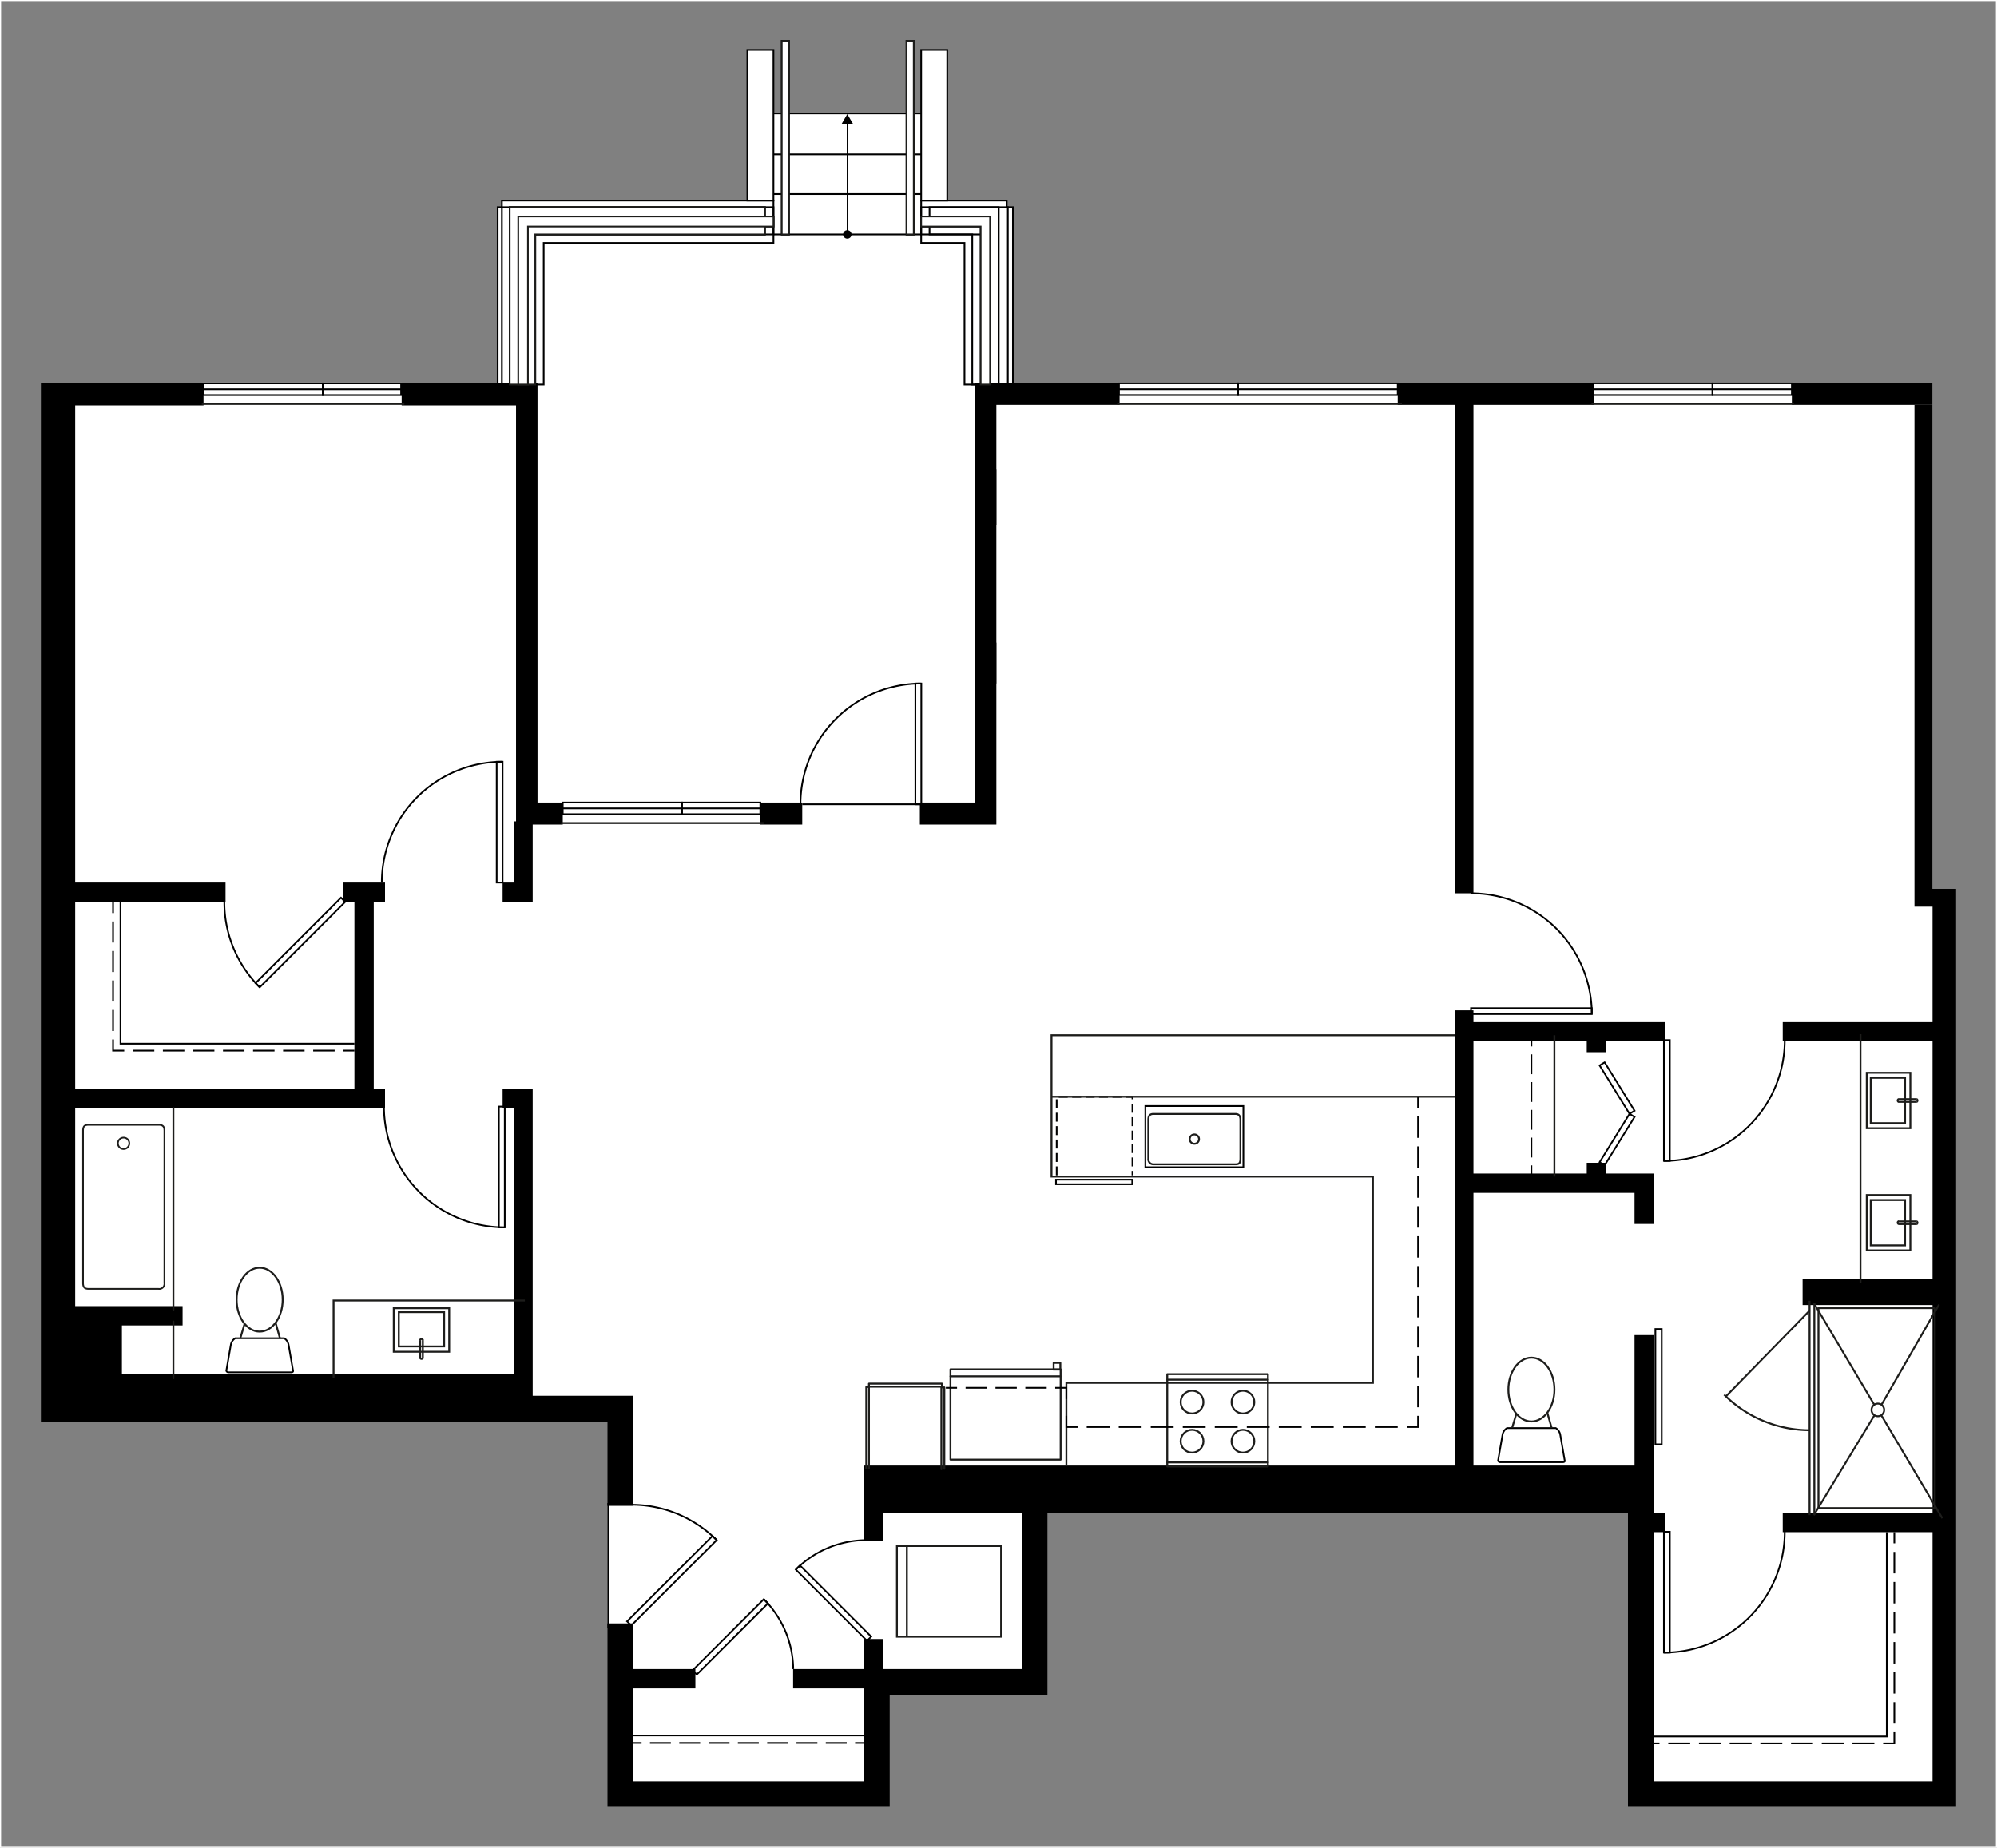<svg xmlns="http://www.w3.org/2000/svg" width="892.58" height="826.09" viewBox="0 0 892.58 826.09">
  <rect x="0" y="0" width="892.58" height="826.09" fill="#808080" stroke="none"/>
  <title>2Hlvl1</title>
  <g>
    <rect x="33.49" y="-32.99" width="825.59" height="892.08" transform="translate(33.24 859.33) rotate(-90)" style="fill: none;stroke: #fff;stroke-miterlimit: 10;stroke-width: 0.5px"/>
    <polygon points="874.33 397.35 874.33 807.84 727.63 807.84 727.63 676.32 468.25 676.32 468.25 757.68 397.69 757.68 397.69 807.84 271.45 807.84 271.45 725.76 271.47 725.76 271.47 673.2 271.45 673.2 271.45 635.52 18.25 635.52 18.25 171.36 90.6 171.36 90.6 170.98 179.66 170.98 179.66 171.36 222.44 171.36 222.44 92.63 224.33 92.63 224.33 89.66 334.05 89.66 334.05 22.3 345.71 22.3 345.71 50.73 411.72 50.73 411.72 22.3 423.38 22.3 423.38 89.66 449.95 89.66 449.95 92.63 452.73 92.63 452.73 171.36 499.69 171.36 499.69 170.98 625.1 170.98 625.1 171.36 711.74 171.36 711.74 170.98 801.27 170.98 801.27 171.36 863.77 171.36 863.77 397.35 874.33 397.35" style="fill: #fff"/>
    <g>
      <polygon points="443.89 368.64 445.33 368.64 445.33 367.2 445.33 360.24 445.33 358.8 445.33 288.72 445.33 287.28 443.89 287.28 437.17 287.28 435.73 287.28 435.73 288.72 435.73 358.8 412.57 358.8 411.13 358.8 411.13 360.24 411.13 367.2 411.13 368.64 412.57 368.64 443.89 368.64"/>
      <polygon points="339.85 358.8 339.85 360.24 339.85 367.2 339.85 368.64 341.29 368.64 357.13 368.64 358.57 368.64 358.57 367.2 358.57 360.24 358.57 358.8 357.13 358.8 341.29 358.8 339.85 358.8"/>
      <polygon points="445.33 233.28 445.33 180.96 498.97 180.96 500.41 180.96 500.41 179.52 500.41 172.8 500.41 171.36 498.97 171.36 445.33 171.36 443.89 171.36 437.17 171.36 435.73 171.36 435.73 172.8 435.73 233.28 435.73 234.72 437.17 234.72 443.89 234.72 445.33 234.72 445.33 233.28"/>
      <polygon points="650.17 399.36 651.61 399.36 657.13 399.36 658.57 399.36 658.57 397.92 658.57 180.96 710.89 180.96 712.33 180.96 712.33 179.52 712.33 172.8 712.33 171.36 710.89 171.36 626.17 171.36 624.73 171.36 624.73 172.8 624.73 179.52 624.73 180.96 626.17 180.96 650.17 180.96 650.17 397.92 650.17 399.36"/>
      <polygon points="229.69 367.2 229.69 368.64 229.69 394.56 226.09 394.56 224.65 394.56 224.65 396 224.65 401.76 224.65 403.2 226.09 403.2 229.69 403.2 231.13 403.2 235.69 403.2 236.65 403.2 237.13 403.2 238.09 403.2 238.09 401.76 238.09 368.64 238.81 368.64 240.25 368.64 250.09 368.64 251.53 368.64 251.53 367.2 251.53 360.24 251.53 358.8 250.09 358.8 240.25 358.8 240.25 181.2 240.25 179.76 240.25 172.8 240.25 171.36 238.81 171.36 180.97 171.36 179.53 171.36 179.53 172.8 179.53 179.76 179.53 181.2 180.97 181.2 230.65 181.2 230.65 367.2 229.69 367.2"/>
      <polygon points="282.97 624 282.97 673.2 271.45 673.2 271.45 635.52 18.25 635.52 18.25 171.36 90.97 171.36 90.97 181.2 33.61 181.2 33.61 394.56 100.81 394.56 100.81 403.2 33.61 403.2 33.61 486.72 158.41 486.72 158.41 403.2 153.37 403.2 153.37 394.56 172.09 394.56 172.09 403.2 167.05 403.2 167.05 486.72 172.09 486.72 172.09 495.36 33.61 495.36 33.61 583.92 81.61 583.92 81.61 592.56 54.49 592.56 54.49 614.16 229.69 614.16 229.69 495.36 224.65 495.36 224.65 486.72 238.09 486.72 238.09 624 282.97 624"/>
      <rect x="800.89" y="171.36" width="62.88" height="9.6"/>
      <polygon points="874.33 397.35 874.33 807.84 727.63 807.84 727.63 676.32 468.25 676.32 468.25 757.68 397.69 757.68 397.69 807.84 271.45 807.84 271.45 725.76 282.97 725.76 282.97 746.16 310.81 746.16 310.81 754.8 282.97 754.8 282.97 796.32 386.17 796.32 386.17 754.8 354.49 754.8 354.49 746.16 386.17 746.16 386.17 732.72 394.81 732.72 394.81 746.16 456.73 746.16 456.73 676.32 394.81 676.32 394.81 689.04 386.17 689.04 386.17 655.2 650.17 655.2 650.17 451.68 658.57 451.68 658.57 456.96 744.25 456.96 744.25 465.36 717.85 465.36 717.85 470.4 709.21 470.4 709.21 465.36 658.57 465.36 658.57 524.64 709.21 524.64 709.21 519.84 717.85 519.84 717.85 524.64 739.21 524.64 739.21 547.2 730.57 547.2 730.57 533.28 658.57 533.28 658.57 655.2 730.57 655.2 730.57 596.88 739.21 596.88 739.21 676.56 744.25 676.56 744.25 684.96 739.21 684.96 739.21 796.32 863.77 796.32 863.77 684.96 796.81 684.96 796.81 676.56 863.77 676.56 863.77 583.44 805.69 583.44 805.69 571.92 863.77 571.92 863.77 465.36 796.81 465.36 796.81 456.96 863.77 456.96 863.77 405.33 855.69 405.33 855.69 180.96 863.77 180.96 863.77 397.35 874.33 397.35"/>
      <rect x="435.73" y="209.68" width="9.6" height="95.89"/>
    </g>
    <g>
      <polygon points="341.89 92.63 239.24 92.63 227.82 92.63 227.82 104.79 227.82 171.88 239.24 171.88 239.24 104.79 341.89 104.79 341.89 92.63" style="fill: #fff;stroke: #000;stroke-width: 0.75px"/>
      <g>
        <rect x="303.9" y="730.46" width="45" height="2.64" transform="translate(-421.84 445.13) rotate(-45)" style="fill: none;stroke: #000;stroke-width: 0.75px"/>
        <path d="M341.38,714.93a44.89,44.89,0,0,1,13.17,31.23" style="fill: none;stroke: #000;stroke-width: 0.75px"/>
      </g>
      <g>
        <rect x="371.21" y="694.18" width="2.64" height="45" transform="translate(-397.65 473.33) rotate(-45)" style="fill: none;stroke: #000;stroke-width: 0.75px"/>
        <path d="M355.69,701.7a44.83,44.83,0,0,1,31.23-13.17" style="fill: none;stroke: #000;stroke-width: 0.75px"/>
      </g>
      <g>
        <rect x="222.97" y="494.71" width="2.64" height="54" style="fill: none;stroke: #000;stroke-width: 0.75px"/>
        <path d="M225.62,548.71a54,54,0,0,1-54-54" style="fill: none;stroke: #000;stroke-width: 0.75px"/>
      </g>
      <g>
        <rect x="222" y="340.56" width="2.64" height="54" style="fill: none;stroke: #000;stroke-width: 0.75px"/>
        <path d="M224.65,340.56a54,54,0,0,0-54,54" style="fill: none;stroke: #000;stroke-width: 0.75px"/>
      </g>
      <g>
        <rect x="743.7" y="464.99" width="2.64" height="54" style="fill: none;stroke: #000;stroke-width: 0.75px"/>
        <path d="M743.7,519a54,54,0,0,0,54-54" style="fill: none;stroke: #000;stroke-width: 0.75px"/>
      </g>
      <g>
        <rect x="657.48" y="450.71" width="54" height="2.64" style="fill: none;stroke: #000;stroke-width: 0.75px"/>
        <path d="M711.48,453.36a54,54,0,0,0-54-54" style="fill: none;stroke: #000;stroke-width: 0.75px"/>
      </g>
      <g>
        <rect x="743.7" y="684.8" width="2.64" height="54" style="fill: none;stroke: #000;stroke-width: 0.75px"/>
        <path d="M743.7,738.8a54,54,0,0,0,54-54" style="fill: none;stroke: #000;stroke-width: 0.75px"/>
      </g>
      <g>
        <rect x="409.14" y="305.58" width="2.64" height="54" style="fill: none;stroke: #000;stroke-width: 0.75px"/>
        <path d="M411.78,305.58a54,54,0,0,0-54,54" style="fill: none;stroke: #000;stroke-width: 0.75px"/>
      </g>
      <g>
        <rect x="273.31" y="705.36" width="54" height="2.64" transform="translate(-411.74 419.33) rotate(-45)" style="fill: none;stroke: #000;stroke-width: 0.75px"/>
        <path d="M320.34,688.53A53.79,53.79,0,0,0,283,672.72" style="fill: none;stroke: #000;stroke-width: 0.75px"/>
      </g>
      <g>
        <rect x="400.89" y="691.15" width="46.56" height="40.56" style="fill: none;stroke: #1d1d1b;stroke-miterlimit: 10;stroke-width: 0.84px"/>
        <line x1="405.33" y1="691.15" x2="405.33" y2="731.71" style="fill: none;stroke: #1d1d1b;stroke-miterlimit: 10;stroke-width: 0.84px"/>
      </g>
      <line x1="626.59" y1="180.53" x2="499.31" y2="180.53" style="fill: none;stroke: #1d1d1b;stroke-miterlimit: 10;stroke-width: 0.84px"/>
      <g>
        <rect x="553.37" y="171.35" width="71.35" height="5.2" transform="translate(1178.1 347.89) rotate(-180)" style="fill: none;stroke: #000;stroke-width: 0.75px"/>
        <line x1="624.73" y1="173.95" x2="553.37" y2="173.95" style="fill: none;stroke: #000;stroke-width: 0.75px"/>
      </g>
      <g>
        <rect x="500.06" y="171.35" width="53.31" height="5.2" transform="translate(1053.44 347.89) rotate(-180)" style="fill: none;stroke: #000;stroke-width: 0.75px"/>
        <line x1="553.37" y1="173.95" x2="500.06" y2="173.95" style="fill: none;stroke: #000;stroke-width: 0.75px"/>
      </g>
      <line x1="341.29" y1="367.98" x2="250.77" y2="367.98" style="fill: none;stroke: #1d1d1b;stroke-miterlimit: 10;stroke-width: 0.84px"/>
      <g>
        <rect x="304.84" y="358.8" width="35.01" height="5.2" transform="translate(644.68 722.8) rotate(-180)" style="fill: none;stroke: #000;stroke-width: 0.75px"/>
        <line x1="339.85" y1="361.4" x2="304.84" y2="361.4" style="fill: none;stroke: #000;stroke-width: 0.75px"/>
      </g>
      <g>
        <rect x="251.53" y="358.8" width="53.31" height="5.2" transform="translate(556.36 722.8) rotate(-180)" style="fill: none;stroke: #000;stroke-width: 0.75px"/>
        <line x1="304.84" y1="361.4" x2="251.53" y2="361.4" style="fill: none;stroke: #000;stroke-width: 0.75px"/>
      </g>
      <line x1="180.73" y1="180.54" x2="90.21" y2="180.54" style="fill: none;stroke: #1d1d1b;stroke-miterlimit: 10;stroke-width: 0.84px"/>
      <g>
        <rect x="144.28" y="171.36" width="35.01" height="5.2" transform="translate(323.57 347.92) rotate(-180)" style="fill: none;stroke: #000;stroke-width: 0.75px"/>
        <line x1="179.29" y1="173.96" x2="144.28" y2="173.96" style="fill: none;stroke: #000;stroke-width: 0.75px"/>
      </g>
      <g>
        <rect x="90.97" y="171.36" width="53.31" height="5.2" transform="translate(235.25 347.92) rotate(-180)" style="fill: none;stroke: #000;stroke-width: 0.75px"/>
        <line x1="144.28" y1="173.96" x2="90.97" y2="173.96" style="fill: none;stroke: #000;stroke-width: 0.75px"/>
      </g>
      <line x1="801.85" y1="180.53" x2="711.36" y2="180.53" style="fill: none;stroke: #1d1d1b;stroke-miterlimit: 10;stroke-width: 0.84px"/>
      <g>
        <rect x="765.42" y="171.35" width="35.46" height="5.2" transform="translate(1566.31 347.89) rotate(-180)" style="fill: none;stroke: #000;stroke-width: 0.75px"/>
        <line x1="800.89" y1="173.95" x2="765.42" y2="173.95" style="fill: none;stroke: #000;stroke-width: 0.75px"/>
      </g>
      <g>
        <rect x="712.12" y="171.35" width="53.31" height="5.2" transform="translate(1477.54 347.89) rotate(-180)" style="fill: none;stroke: #000;stroke-width: 0.75px"/>
        <line x1="765.42" y1="173.95" x2="712.12" y2="173.95" style="fill: none;stroke: #000;stroke-width: 0.75px"/>
      </g>
      <g>
        <path d="M101.16,612.83l2-11.55a4.34,4.34,0,0,1,2-3H127a4.38,4.38,0,0,1,2,3l2,11.55s.24.68-.93.68H102.12A1,1,0,0,1,101.16,612.83Z" style="fill: none;stroke: #000;stroke-width: 0.75px"/>
        <ellipse cx="116.06" cy="581.04" rx="10.29" ry="14.27" style="fill: none;stroke: #1d1d1b;stroke-miterlimit: 10;stroke-width: 0.84px"/>
        <line x1="125.12" y1="598.24" x2="123.19" y2="591.39" style="fill: none;stroke: #1d1d1b;stroke-miterlimit: 10;stroke-width: 0.84px"/>
        <line x1="109.29" y1="591.97" x2="107.46" y2="598.14" style="fill: none;stroke: #1d1d1b;stroke-miterlimit: 10;stroke-width: 0.84px"/>
      </g>
      <polyline points="234.59 581.42 213.65 581.42 200.09 581.42 149.09 581.42 149.09 616" style="fill: none;stroke: #1d1d1b;stroke-miterlimit: 10;stroke-width: 0.84px"/>
      <g>
        <line x1="188.99" y1="599.13" x2="188.99" y2="607.05" style="fill: none;stroke: #1d1d1b;stroke-miterlimit: 10;stroke-width: 0.84px"/>
        <path d="M187.79,599.13V599a.67.67,0,0,1,.61-.37.64.64,0,0,1,.59.37v.12" style="fill: none;stroke: #1d1d1b;stroke-miterlimit: 10;stroke-width: 0.84px"/>
        <line x1="187.79" y1="607.05" x2="187.79" y2="599.13" style="fill: none;stroke: #1d1d1b;stroke-miterlimit: 10;stroke-width: 0.84px"/>
        <path d="M189,607.05v.12a.72.72,0,0,1-.6.34.74.74,0,0,1-.6-.34v-.12" style="fill: none;stroke: #1d1d1b;stroke-miterlimit: 10;stroke-width: 0.84px"/>
        <rect x="178.64" y="582.18" width="19.48" height="24.78" transform="translate(-406.19 782.96) rotate(-90)" style="fill: none;stroke: #1d1d1b;stroke-miterlimit: 10;stroke-width: 0.84px"/>
        <rect x="180.72" y="584.14" width="15.34" height="20.26" transform="translate(-405.89 782.66) rotate(-90)" style="fill: none;stroke: #1d1d1b;stroke-miterlimit: 10;stroke-width: 0.84px"/>
      </g>
      <g>
        <path d="M37.12,505.51v68.07c0,2.26,1,2.64,2.64,2.64H70.84a2.31,2.31,0,0,0,2.64-2.64V505.51c0-1.87-.66-2.64-2.64-2.64H39.76C37.81,502.87,37.12,503.43,37.12,505.51Z" style="fill: none;stroke: #1d1d1b;stroke-linecap: round;stroke-linejoin: round;stroke-width: 0.74px"/>
        <circle cx="55.24" cy="511.14" r="2.56" style="fill: none;stroke: #1d1d1b;stroke-linecap: round;stroke-linejoin: round;stroke-width: 0.74px"/>
      </g>
      <line x1="77.5" y1="585.6" x2="77.5" y2="495.3" style="fill: none;stroke: #1d1d1b;stroke-linecap: round;stroke-linejoin: round;stroke-width: 0.84px"/>
      <line x1="77.5" y1="616.18" x2="77.5" y2="590.79" style="fill: none;stroke: #1d1d1b;stroke-linecap: round;stroke-linejoin: round;stroke-width: 0.84px"/>
      <g>
        <rect x="107.25" y="420.03" width="54" height="2.64" transform="translate(-258.62 218.34) rotate(-45)" style="fill: none;stroke: #000;stroke-width: 0.75px"/>
        <path d="M116.1,441.38a53.77,53.77,0,0,1-15.81-39.08" style="fill: none;stroke: #000;stroke-width: 0.75px"/>
      </g>
      <polyline points="387.19 656.48 387.19 620.06 388.39 620.06 388.39 656.43" style="fill: none;stroke: #1d1d1b;stroke-linecap: round;stroke-linejoin: round;stroke-width: 0.84px"/>
      <polyline points="422.08 656.66 422.08 620.25 420.75 620.25 420.75 656.85" style="fill: none;stroke: #1d1d1b;stroke-linecap: round;stroke-linejoin: round;stroke-width: 0.84px"/>
      <rect x="388.39" y="618.57" width="32.62" height="1.36" style="fill: none;stroke: #1d1d1b;stroke-linecap: round;stroke-linejoin: round;stroke-width: 0.84px"/>
      <g>
        <line x1="424.83" y1="615.3" x2="473.93" y2="615.3" style="fill: none;stroke: #1d1d1b;stroke-linecap: round;stroke-linejoin: round;stroke-width: 0.84px"/>
        <line x1="470.93" y1="612.3" x2="473.93" y2="612.3" style="fill: none;stroke: #1d1d1b;stroke-linecap: round;stroke-linejoin: round;stroke-width: 0.84px"/>
        <polyline points="473.93 612.3 473.93 609.3 470.93 609.3 470.93 612.3" style="fill: none;stroke: #1d1d1b;stroke-linecap: round;stroke-linejoin: round;stroke-width: 0.84px"/>
        <rect x="424.81" y="612.16" width="49.24" height="40.37" transform="translate(898.87 1264.7) rotate(180)" style="fill: none;stroke: #1d1d1b;stroke-linecap: round;stroke-linejoin: round;stroke-width: 0.84px"/>
      </g>
      <g>
        <g>
          <path d="M552.13,498h-36.6c-1.38,0-2.28.62-2.28,2.52V518a2.25,2.25,0,0,0,2.28,2.52h36.6c1.48,0,2.28-.36,2.28-2.52v-17.4C554.41,499.11,553.9,498,552.13,498Z" style="fill: none;stroke: #1d1d1b;stroke-linecap: round;stroke-linejoin: round;stroke-width: 0.84px"/>
          <circle cx="533.83" cy="509.25" r="2.09" style="fill: none;stroke: #1d1d1b;stroke-linecap: round;stroke-linejoin: round;stroke-width: 0.84px"/>
        </g>
        <rect x="520.14" y="486.26" width="27.37" height="43.8" transform="translate(1041.99 -25.67) rotate(90)" style="fill: none;stroke: #000;stroke-width: 0.75px"/>
      </g>
      <g>
        <polyline points="472.29 525.46 472.29 490.39 506.15 490.39 506.15 525.46" style="fill: none;stroke: #000;stroke-width: 0.75px;stroke-dasharray: 4,2"/>
        <rect x="471.99" y="527.38" width="34.08" height="2.06" style="fill: none;stroke: #000;stroke-width: 0.75px"/>
      </g>
      <g>
        <rect x="521.71" y="614.35" width="45" height="41.28" style="fill: none;stroke: #1d1d1b;stroke-linecap: round;stroke-linejoin: round;stroke-width: 0.84px"/>
        <circle cx="555.54" cy="644.31" r="5.09" style="fill: none;stroke: #1d1d1b;stroke-linecap: round;stroke-linejoin: round;stroke-width: 0.84px"/>
        <circle cx="532.79" cy="644.31" r="5.09" style="fill: none;stroke: #1d1d1b;stroke-linecap: round;stroke-linejoin: round;stroke-width: 0.84px"/>
        <circle cx="555.54" cy="626.82" r="5.09" style="fill: none;stroke: #1d1d1b;stroke-linecap: round;stroke-linejoin: round;stroke-width: 0.84px"/>
        <circle cx="532.79" cy="626.82" r="5.09" style="fill: none;stroke: #1d1d1b;stroke-linecap: round;stroke-linejoin: round;stroke-width: 0.84px"/>
        <line x1="521.72" y1="616.81" x2="566.71" y2="616.81" style="fill: none;stroke: #1d1d1b;stroke-linecap: round;stroke-linejoin: round;stroke-width: 0.84px"/>
        <line x1="566.71" y1="653.77" x2="521.71" y2="653.77" style="fill: none;stroke: #1d1d1b;stroke-linecap: round;stroke-linejoin: round;stroke-width: 0.84px"/>
      </g>
      <g>
        <line x1="848.67" y1="492.6" x2="856.59" y2="492.6" style="fill: none;stroke: #1d1d1b;stroke-miterlimit: 10;stroke-width: 0.84px"/>
        <path d="M848.67,491.4h-.12a.66.66,0,0,0-.37.6.65.65,0,0,0,.37.6h.12" style="fill: none;stroke: #1d1d1b;stroke-miterlimit: 10;stroke-width: 0.84px"/>
        <line x1="856.59" y1="491.4" x2="848.67" y2="491.4" style="fill: none;stroke: #1d1d1b;stroke-miterlimit: 10;stroke-width: 0.84px"/>
        <path d="M856.59,492.6h.12a.72.72,0,0,0,.33-.6.74.74,0,0,0-.33-.6h-.12" style="fill: none;stroke: #1d1d1b;stroke-miterlimit: 10;stroke-width: 0.84px"/>
        <rect x="834.37" y="479.6" width="19.48" height="24.78" transform="translate(1688.21 983.98) rotate(180)" style="fill: none;stroke: #1d1d1b;stroke-miterlimit: 10;stroke-width: 0.84px"/>
        <rect x="836.14" y="481.86" width="15.34" height="20.26" transform="translate(1687.62 983.98) rotate(180)" style="fill: none;stroke: #1d1d1b;stroke-miterlimit: 10;stroke-width: 0.84px"/>
      </g>
      <g>
        <line x1="848.67" y1="547.24" x2="856.59" y2="547.24" style="fill: none;stroke: #1d1d1b;stroke-miterlimit: 10;stroke-width: 0.84px"/>
        <path d="M848.67,546h-.12a.66.66,0,0,0-.37.6.65.65,0,0,0,.37.6h.12" style="fill: none;stroke: #1d1d1b;stroke-miterlimit: 10;stroke-width: 0.84px"/>
        <line x1="856.59" y1="546.04" x2="848.67" y2="546.04" style="fill: none;stroke: #1d1d1b;stroke-miterlimit: 10;stroke-width: 0.84px"/>
        <path d="M856.59,547.24h.12a.72.72,0,0,0,.33-.6.74.74,0,0,0-.33-.6h-.12" style="fill: none;stroke: #1d1d1b;stroke-miterlimit: 10;stroke-width: 0.84px"/>
        <rect x="834.37" y="534.24" width="19.48" height="24.78" transform="translate(1688.21 1093.26) rotate(180)" style="fill: none;stroke: #1d1d1b;stroke-miterlimit: 10;stroke-width: 0.84px"/>
        <rect x="836.14" y="536.5" width="15.34" height="20.26" transform="translate(1687.62 1093.26) rotate(180)" style="fill: none;stroke: #1d1d1b;stroke-miterlimit: 10;stroke-width: 0.84px"/>
      </g>
      <g>
        <path d="M669.57,653l2-11.55a4.41,4.41,0,0,1,2-3h21.81a4.37,4.37,0,0,1,2,3l2,11.55s.24.68-.93.68H670.53A1,1,0,0,1,669.57,653Z" style="fill: none;stroke: #000;stroke-width: 0.75px"/>
        <ellipse cx="684.48" cy="621.22" rx="10.29" ry="14.27" style="fill: none;stroke: #1d1d1b;stroke-miterlimit: 10;stroke-width: 0.84px"/>
        <line x1="693.53" y1="638.42" x2="691.6" y2="631.57" style="fill: none;stroke: #1d1d1b;stroke-miterlimit: 10;stroke-width: 0.84px"/>
        <line x1="677.71" y1="632.15" x2="675.87" y2="638.32" style="fill: none;stroke: #1d1d1b;stroke-miterlimit: 10;stroke-width: 0.84px"/>
      </g>
      <rect x="812.78" y="584.81" width="52" height="89.39" style="fill: none;stroke: #1d1d1b;stroke-miterlimit: 10;stroke-width: 0.84px"/>
      <circle cx="839.32" cy="630.32" r="2.83" style="fill: none;stroke: #1d1d1b;stroke-miterlimit: 10;stroke-width: 0.84px"/>
      <line x1="837.69" y1="632.89" x2="810.71" y2="677.35" style="fill: none;stroke: #1d1d1b;stroke-miterlimit: 10;stroke-width: 0.84px"/>
      <line x1="866.65" y1="583.27" x2="840.97" y2="627.96" style="fill: none;stroke: #1d1d1b;stroke-miterlimit: 10;stroke-width: 0.84px"/>
      <line x1="810.71" y1="582.53" x2="837.69" y2="627.96" style="fill: none;stroke: #1d1d1b;stroke-miterlimit: 10;stroke-width: 0.84px"/>
      <line x1="868.14" y1="678.75" x2="840.97" y2="632.89" style="fill: none;stroke: #1d1d1b;stroke-miterlimit: 10;stroke-width: 0.84px"/>
      <line x1="808.81" y1="581.53" x2="808.81" y2="677.37" style="fill: none;stroke: #1d1d1b;stroke-miterlimit: 10;stroke-width: 0.84px"/>
      <line x1="809.01" y1="585.75" x2="771.52" y2="624.15" style="fill: none;stroke: #1d1d1b;stroke-miterlimit: 10;stroke-width: 0.84px"/>
      <path d="M770.64,623.5A54.1,54.1,0,0,0,809,639.39" style="fill: none;stroke: #1d1d1b;stroke-miterlimit: 10;stroke-width: 0.84px"/>
      <line x1="810.94" y1="582.53" x2="810.94" y2="677.37" style="fill: none;stroke: #1d1d1b;stroke-miterlimit: 10;stroke-width: 0.84px"/>
      <line x1="831.56" y1="573.5" x2="831.56" y2="462.36" style="fill: none;stroke: #1d1d1b;stroke-miterlimit: 10;stroke-width: 0.84px"/>
      <line x1="694.76" y1="526" x2="694.76" y2="462.82" style="fill: none;stroke: #1d1d1b;stroke-miterlimit: 10;stroke-width: 0.84px"/>
      <g>
        <line x1="684.48" y1="526" x2="684.48" y2="521" style="fill: none;stroke: #000;stroke-width: 0.75px"/>
        <line x1="684.48" y1="517.46" x2="684.48" y2="469.59" style="fill: none;stroke: #000;stroke-width: 0.75px;stroke-dasharray: 8.864,3.546"/>
        <line x1="684.48" y1="467.82" x2="684.48" y2="462.82" style="fill: none;stroke: #000;stroke-width: 0.75px"/>
      </g>
      <rect x="739.89" y="594.17" width="2.83" height="51.54" style="fill: none;stroke: #000;stroke-width: 0.75px"/>
      <line x1="271.84" y1="671.95" x2="271.84" y2="727.71" style="fill: none;stroke: #000;stroke-width: 0.75px"/>
      <g>
        <rect x="721.45" y="496.75" width="2.64" height="25.42" transform="translate(376.11 -304.04) rotate(31.74)" style="fill: none;stroke: #000;stroke-width: 0.75px"/>
        <rect x="721.45" y="473.74" width="2.64" height="25.42" transform="translate(1593.35 519.91) rotate(148.26)" style="fill: none;stroke: #000;stroke-width: 0.75px"/>
      </g>
      <line x1="411.78" y1="359.58" x2="358.57" y2="359.58" style="fill: none;stroke: #000;stroke-width: 0.75px"/>
      <polyline points="650.17 462.82 469.99 462.82 469.99 526 613.64 526 613.64 618.23 476.63 618.23 476.63 655.2" style="fill: none;stroke: #1d1d1b;stroke-miterlimit: 10;stroke-width: 0.84px"/>
      <line x1="469.99" y1="490.31" x2="650.17" y2="490.31" style="fill: none;stroke: #1d1d1b;stroke-miterlimit: 10;stroke-width: 0.84px"/>
      <g>
        <line x1="633.81" y1="490.31" x2="633.81" y2="495.31" style="fill: none;stroke: #000;stroke-width: 0.75px"/>
        <line x1="633.81" y1="499.13" x2="633.81" y2="631.05" style="fill: none;stroke: #000;stroke-width: 0.75px;stroke-dasharray: 9.559,3.824"/>
        <polyline points="633.81 632.96 633.81 637.96 628.81 637.96" style="fill: none;stroke: #000;stroke-width: 0.75px"/>
        <line x1="624.72" y1="637.96" x2="483.67" y2="637.96" style="fill: none;stroke: #000;stroke-width: 0.75px;stroke-dasharray: 10.221,4.088"/>
        <polyline points="481.63 637.96 476.63 637.96 476.63 632.96" style="fill: none;stroke: #000;stroke-width: 0.75px"/>
        <polyline points="476.63 625.44 476.63 620.44 471.63 620.44" style="fill: none;stroke: #000;stroke-width: 0.75px"/>
        <line x1="467.82" y1="620.44" x2="429.67" y2="620.44" style="fill: none;stroke: #000;stroke-width: 0.75px;stroke-dasharray: 9.537,3.815"/>
        <line x1="427.76" y1="620.44" x2="422.76" y2="620.44" style="fill: none;stroke: #000;stroke-width: 0.75px"/>
      </g>
      <polyline points="843.31 684.96 843.31 776.29 736.72 776.29" style="fill: none;stroke: #000;stroke-width: 0.75px"/>
      <g>
        <line x1="846.69" y1="684.96" x2="846.69" y2="689.96" style="fill: none;stroke: #000;stroke-width: 0.75px"/>
        <line x1="846.69" y1="693.8" x2="846.69" y2="772.46" style="fill: none;stroke: #000;stroke-width: 0.75px;stroke-dasharray: 9.593,3.837"/>
        <polyline points="846.69 774.38 846.69 779.38 841.69 779.38" style="fill: none;stroke: #000;stroke-width: 0.75px"/>
        <line x1="837.77" y1="779.38" x2="743.68" y2="779.38" style="fill: none;stroke: #000;stroke-width: 0.75px;stroke-dasharray: 9.8,3.92"/>
        <line x1="741.72" y1="779.38" x2="736.72" y2="779.38" style="fill: none;stroke: #000;stroke-width: 0.75px"/>
      </g>
      <line x1="281.76" y1="775.85" x2="387.19" y2="775.85" style="fill: none;stroke: #000;stroke-width: 0.75px"/>
      <g>
        <line x1="281.76" y1="779.18" x2="286.76" y2="779.18" style="fill: none;stroke: #000;stroke-width: 0.75px"/>
        <line x1="290.5" y1="779.18" x2="380.32" y2="779.18" style="fill: none;stroke: #000;stroke-width: 0.75px;stroke-dasharray: 9.356,3.742"/>
        <line x1="382.19" y1="779.18" x2="387.19" y2="779.18" style="fill: none;stroke: #000;stroke-width: 0.75px"/>
      </g>
      <polyline points="53.86 403.2 53.86 466.59 158.41 466.59" style="fill: none;stroke: #000;stroke-width: 0.75px"/>
      <g>
        <line x1="50.53" y1="403.2" x2="50.53" y2="408.2" style="fill: none;stroke: #000;stroke-width: 0.75px"/>
        <line x1="50.53" y1="411.96" x2="50.53" y2="462.81" style="fill: none;stroke: #000;stroke-width: 0.75px;stroke-dasharray: 9.415,3.766"/>
        <polyline points="50.53 464.69 50.53 469.69 55.53 469.69" style="fill: none;stroke: #000;stroke-width: 0.75px"/>
        <line x1="59.37" y1="469.69" x2="151.49" y2="469.69" style="fill: none;stroke: #000;stroke-width: 0.75px;stroke-dasharray: 9.596,3.838"/>
        <line x1="153.41" y1="469.69" x2="158.41" y2="469.69" style="fill: none;stroke: #000;stroke-width: 0.75px"/>
      </g>
      <polygon points="224.33 92.63 345.71 92.63 345.71 104.79 234.31 104.79 234.31 171.88 224.33 171.88 224.33 92.63" style="fill: none;stroke: #000;stroke-width: 0.75px"/>
      <polygon points="450.46 92.63 450.46 171.88 440.53 171.88 440.53 104.79 411.72 104.79 411.72 92.63 450.46 92.63" style="fill: none;stroke: #000;stroke-width: 0.75px"/>
      <polygon points="345.71 89.66 224.33 89.66 224.33 92.63 222.44 92.63 222.44 171.88 243.01 171.88 243.01 108.59 345.71 108.59 345.71 89.66" style="fill: none;stroke: #000;stroke-width: 0.75px"/>
      <polygon points="449.96 92.63 449.96 89.66 411.72 89.66 411.72 108.59 431.09 108.59 431.09 171.88 452.73 171.88 452.73 92.63 449.96 92.63" style="fill: none;stroke: #000;stroke-width: 0.75px"/>
      <polygon points="231.65 96.78 345.71 96.78 345.71 101.27 235.97 101.27 235.97 171.88 231.65 171.88 231.65 96.78" style="fill: #fff;stroke: #000;stroke-width: 0.75px"/>
      <polygon points="434.56 92.63 415.46 92.63 415.46 104.79 434.56 104.79 434.56 171.88 446.39 171.88 446.39 104.79 446.39 92.63 434.56 92.63" style="fill: none;stroke: #000;stroke-width: 0.75px"/>
      <polygon points="442.52 96.78 442.52 171.88 438.32 171.88 438.32 101.27 411.72 101.27 411.72 96.78 442.52 96.78" style="fill: #fff;stroke: #000;stroke-width: 0.75px"/>
      <rect x="334.05" y="22.3" width="11.66" height="67.36" style="fill: none;stroke: #000;stroke-width: 0.75px"/>
      <rect x="411.72" y="22.3" width="11.66" height="67.36" style="fill: none;stroke: #000;stroke-width: 0.75px"/>
      <line x1="345.71" y1="50.73" x2="411.72" y2="50.73" style="fill: none;stroke: #000;stroke-width: 0.75px"/>
      <line x1="345.71" y1="69.02" x2="411.72" y2="69.02" style="fill: none;stroke: #000;stroke-width: 0.75px"/>
      <line x1="345.71" y1="86.75" x2="411.72" y2="86.75" style="fill: none;stroke: #000;stroke-width: 0.75px"/>
      <line x1="345.71" y1="104.79" x2="411.72" y2="104.79" style="fill: none;stroke: #000;stroke-width: 0.75px"/>
      <rect x="349.42" y="18.25" width="3.21" height="86.54" style="fill: #fff;stroke: #000;stroke-width: 0.75px"/>
      <rect x="405.18" y="18.25" width="3.21" height="86.54" style="fill: #fff;stroke: #000;stroke-width: 0.75px"/>
      <g>
        <line x1="378.71" y1="104.79" x2="378.71" y2="54.61" style="fill: none;stroke: #000;stroke-width: 0.5px"/>
        <path d="M380.59,104.79a1.88,1.88,0,1,1-1.88-1.88A1.88,1.88,0,0,1,380.59,104.79Z"/>
        <polygon points="381.21 55.34 378.71 51.02 376.22 55.34 381.21 55.34"/>
      </g>
      <polygon points="341.89 92.63 239.24 92.63 227.82 92.63 227.82 104.79 227.82 171.88 239.24 171.88 239.24 104.79 341.89 104.79 341.89 92.63" style="fill: #fff;stroke: #1d1d1b;stroke-width: 0.75px"/>
      <polygon points="231.65 96.78 345.71 96.78 345.71 101.27 235.97 101.27 235.97 171.88 231.65 171.88 231.65 96.78" style="fill: #fff;stroke: #1d1d1b;stroke-width: 0.75px"/>
      <polygon points="442.52 96.78 442.52 171.88 438.32 171.88 438.32 101.27 411.72 101.27 411.72 96.78 442.52 96.78" style="fill: #fff;stroke: #1d1d1b;stroke-width: 0.75px"/>
      <rect x="349.42" y="18.25" width="3.21" height="86.54" style="fill: #fff;stroke: #1d1d1b;stroke-width: 0.75px"/>
      <rect x="405.18" y="18.25" width="3.21" height="86.54" style="fill: #fff;stroke: #1d1d1b;stroke-width: 0.75px"/>
    </g>
  </g>
</svg>
